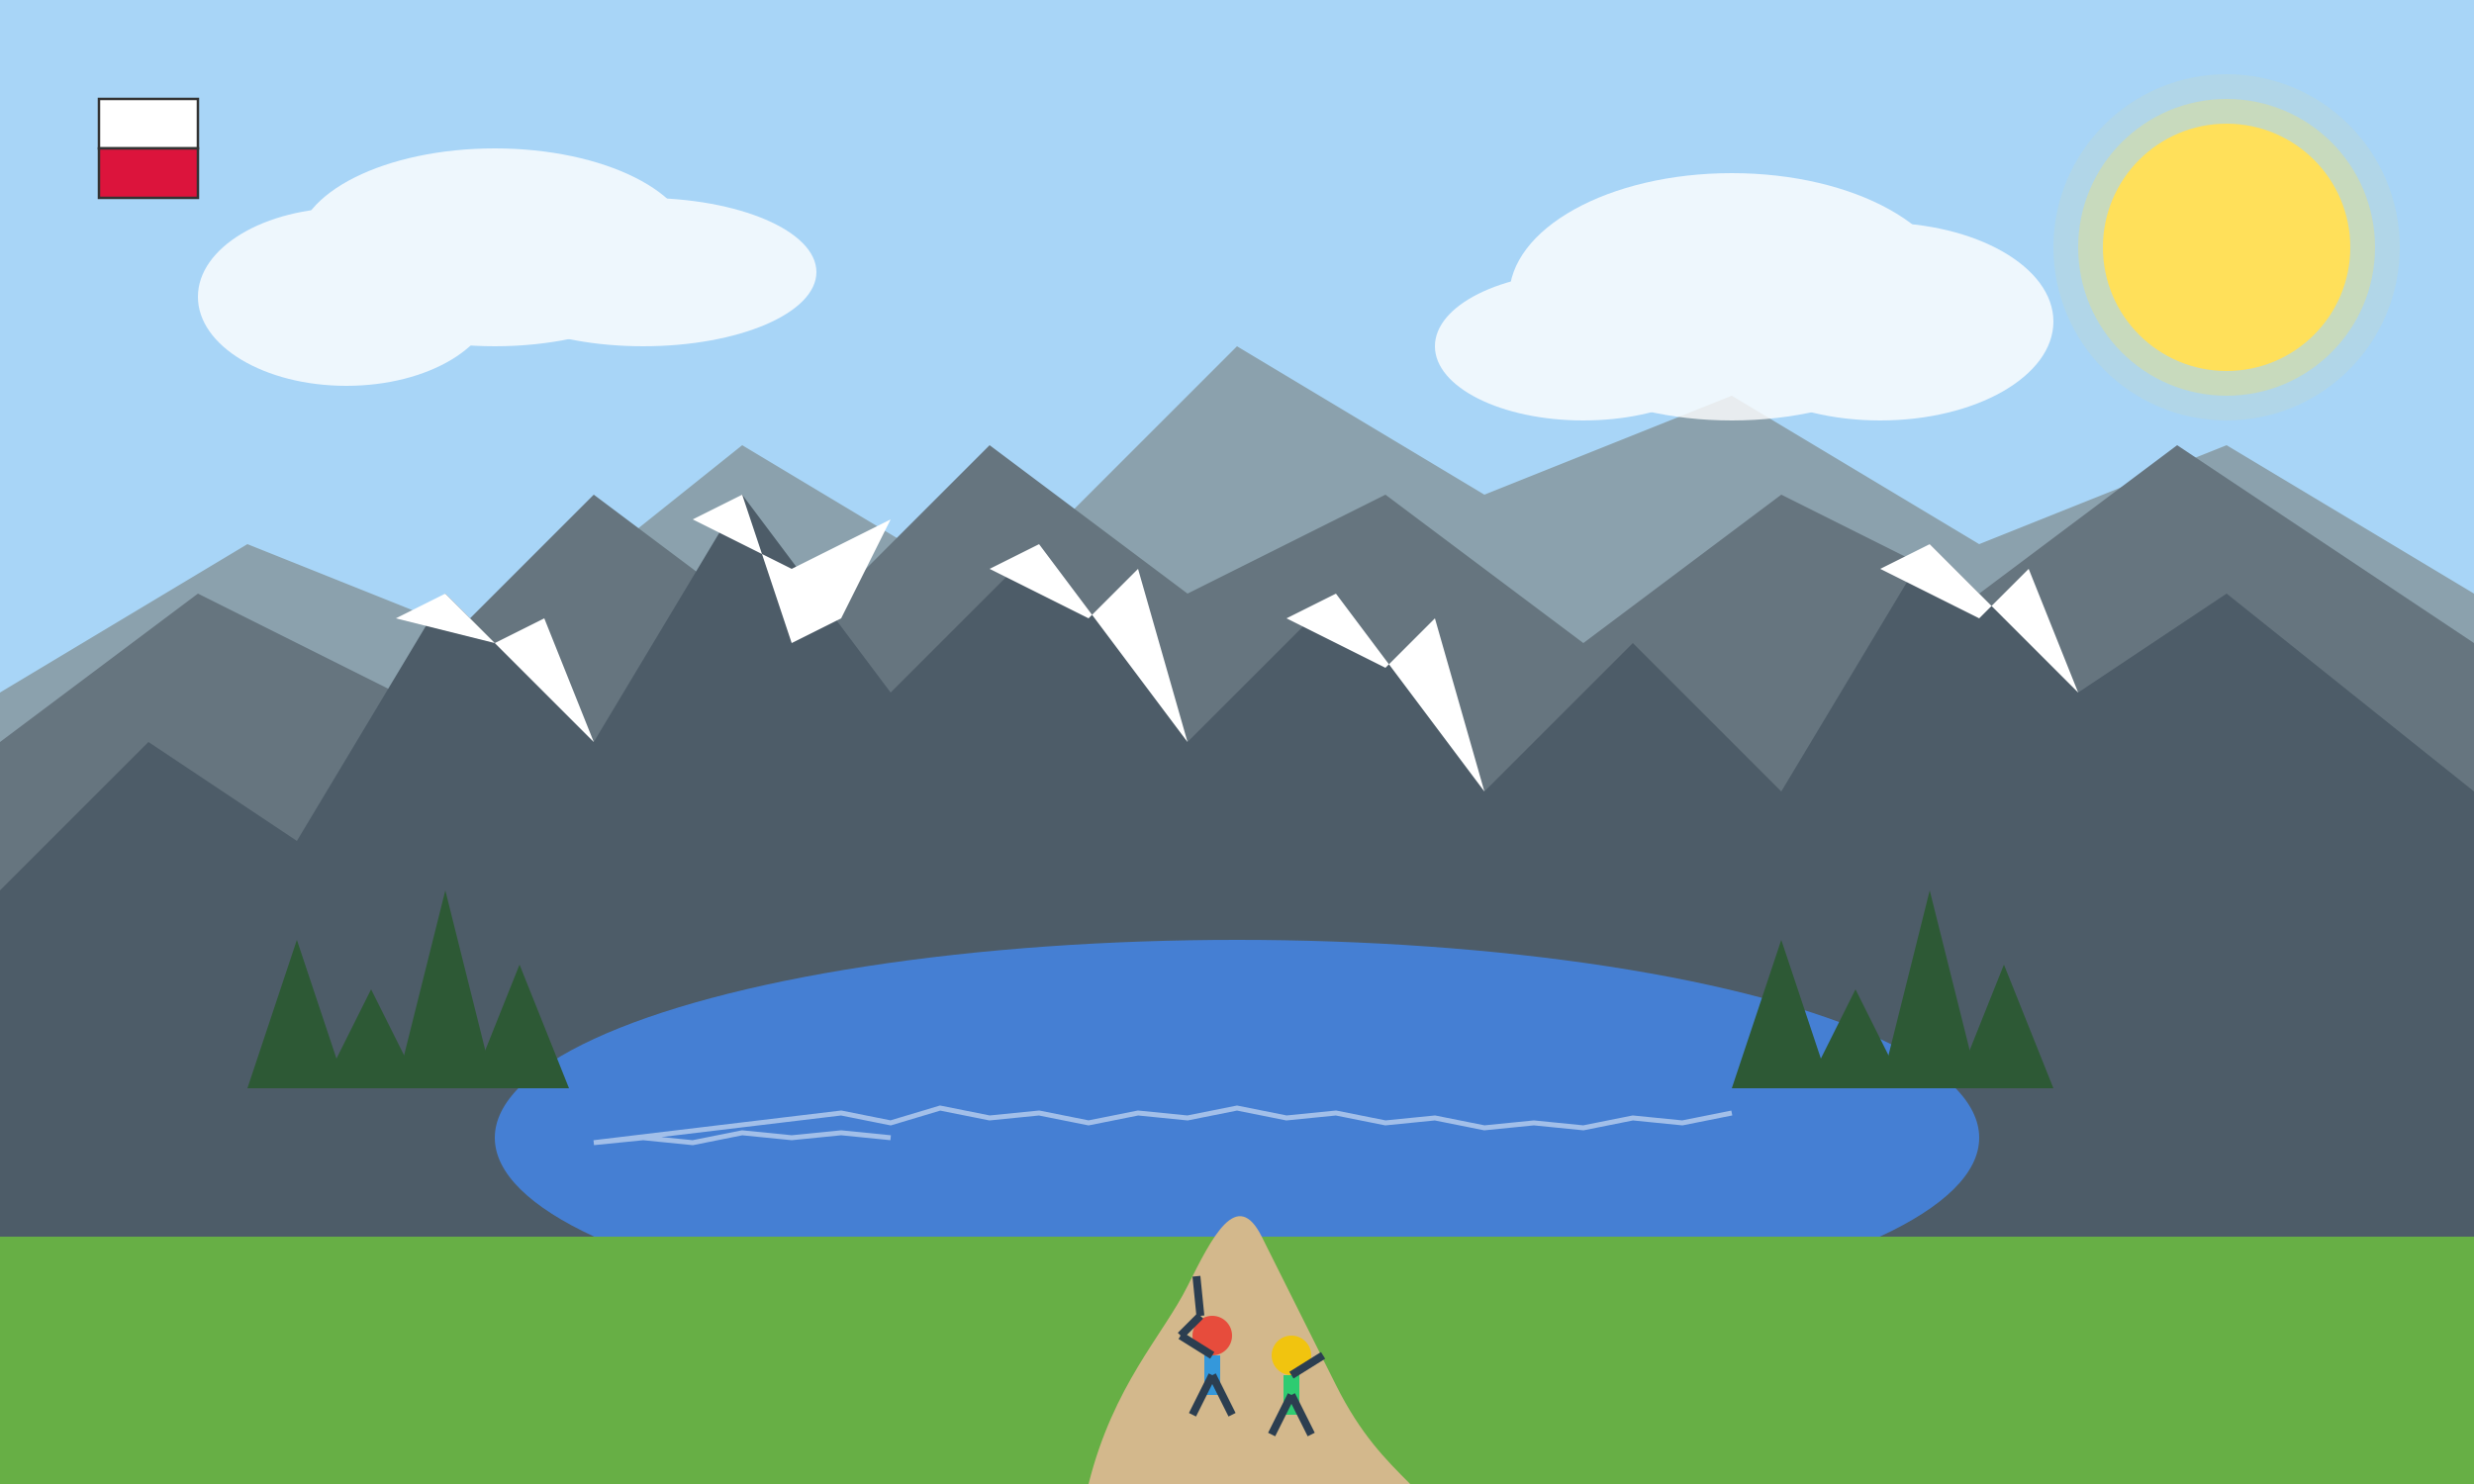 <svg xmlns="http://www.w3.org/2000/svg" viewBox="0 0 500 300">
  <!-- Sky background -->
  <rect width="500" height="300" fill="#a8d5f7"/>
  
  <!-- Tatry mountains illustration -->
  
  <!-- Background mountains -->
  <polygon points="0,140 50,110 100,130 150,90 200,120 250,70 300,100 350,80 400,110 450,90 500,120 500,300 0,300" fill="#7f8c8d" opacity="0.7"/>
  
  <!-- Middle mountains -->
  <polygon points="0,150 40,120 80,140 120,100 160,130 200,90 240,120 280,100 320,130 360,100 400,120 440,90 500,130 500,300 0,300" fill="#66757f"/>
  
  <!-- Foreground mountains -->
  <polygon points="0,180 30,150 60,170 90,120 120,150 150,100 180,140 210,110 240,150 270,120 300,160 330,130 360,160 390,110 420,140 450,120 500,160 500,300 0,300" fill="#4d5c68"/>
  
  <!-- Snow-capped peaks -->
  <g fill="#ffffff">
    <!-- Left peak -->
    <polygon points="90,120 80,125 100,130 110,125 120,150"/>
    
    <!-- Middle left peak -->
    <polygon points="150,100 140,105 160,115 180,105 170,125 160,130"/>
    
    <!-- Center peak -->
    <polygon points="210,110 200,115 220,125 230,115 240,150"/>
    
    <!-- Middle right peak -->
    <polygon points="270,120 260,125 280,135 290,125 300,160"/>
    
    <!-- Right peak -->
    <polygon points="390,110 380,115 400,125 410,115 420,140"/>
  </g>
  
  <!-- Lake (Morskie Oko simplified) -->
  <ellipse cx="250" cy="230" rx="150" ry="40" fill="#457fd3"/>
  
  <!-- Lake reflection -->
  <path d="M180,230 L170,229 L160,230 L150,229 L140,231 L130,230 L120,231 L170,225 L180,227 L190,224 L200,226 L210,225 L220,227 L230,225 L240,226 L250,224 L260,226 L270,225 L280,227 L290,226 L300,228 L310,227 L320,228 L330,226 L340,227 L350,225" stroke="#ffffff" stroke-width="1" opacity="0.5" fill="none"/>
  
  <!-- Foreground trees -->
  <g fill="#2d5935">
    <!-- Left forest -->
    <polygon points="50,220 60,190 70,220"/>
    <polygon points="65,220 75,200 85,220"/>
    <polygon points="80,220 90,180 100,220"/>
    <polygon points="95,220 105,195 115,220"/>
    
    <!-- Right forest -->
    <polygon points="350,220 360,190 370,220"/>
    <polygon points="365,220 375,200 385,220"/>
    <polygon points="380,220 390,180 400,220"/>
    <polygon points="395,220 405,195 415,220"/>
  </g>
  
  <!-- Ground -->
  <rect x="0" y="250" width="500" height="50" fill="#67af45"/>
  
  <!-- Path -->
  <path d="M220,300 C225,280 235,270 240,260 C245,250 250,240 255,250 C260,260 265,270 270,280 C275,290 280,295 285,300" fill="#d3b88c"/>
  
  <!-- Hikers -->
  <g transform="translate(245, 270) scale(0.8)">
    <!-- First hiker -->
    <circle cx="0" cy="0" r="5" fill="#e74c3c"/>
    <rect x="-2" y="5" width="4" height="10" fill="#3498db"/>
    <line x1="0" y1="10" x2="-5" y2="20" stroke="#2c3e50" stroke-width="2"/>
    <line x1="0" y1="10" x2="5" y2="20" stroke="#2c3e50" stroke-width="2"/>
    <line x1="0" y1="5" x2="-8" y2="0" stroke="#2c3e50" stroke-width="2"/>
    <line x1="-8" y1="0" x2="-3" y2="-5" stroke="#2c3e50" stroke-width="2"/>
    <line x1="-3" y1="-5" x2="-4" y2="-15" stroke="#2c3e50" stroke-width="2"/>
    
    <!-- Second hiker -->
    <circle cx="20" cy="5" r="5" fill="#f1c40f"/>
    <rect x="18" y="10" width="4" height="10" fill="#2ecc71"/>
    <line x1="20" y1="15" x2="15" y2="25" stroke="#2c3e50" stroke-width="2"/>
    <line x1="20" y1="15" x2="25" y2="25" stroke="#2c3e50" stroke-width="2"/>
    <line x1="20" y1="10" x2="28" y2="5" stroke="#2c3e50" stroke-width="2"/>
  </g>
  
  <!-- Clouds -->
  <g fill="#ffffff" opacity="0.8">
    <ellipse cx="100" cy="50" rx="40" ry="20"/>
    <ellipse cx="130" cy="55" rx="35" ry="15"/>
    <ellipse cx="70" cy="60" rx="30" ry="18"/>
    
    <ellipse cx="350" cy="60" rx="45" ry="25"/>
    <ellipse cx="380" cy="65" rx="35" ry="20"/>
    <ellipse cx="320" cy="70" rx="30" ry="15"/>
  </g>
  
  <!-- Sun -->
  <circle cx="450" cy="50" r="25" fill="#ffdf5a"/>
  <circle cx="450" cy="50" r="30" fill="#ffdf5a" opacity="0.3"/>
  <circle cx="450" cy="50" r="35" fill="#ffdf5a" opacity="0.1"/>
  
  <!-- Polish flag colors in a decorative element -->
  <rect x="20" y="20" width="20" height="10" fill="#ffffff" stroke="#333333" stroke-width="0.5"/>
  <rect x="20" y="30" width="20" height="10" fill="#dc143c" stroke="#333333" stroke-width="0.5"/>
</svg>

